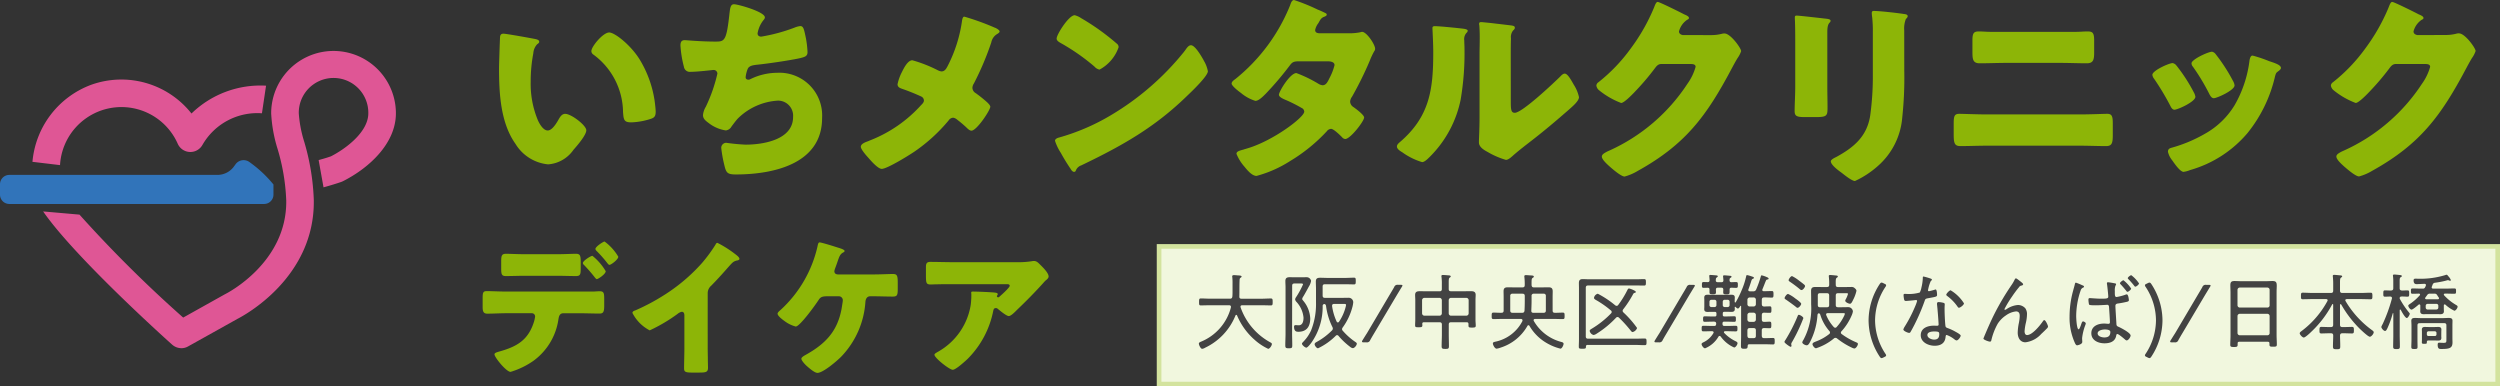 <svg xmlns="http://www.w3.org/2000/svg" width="271.043" height="41.887" viewBox="0 0 271.043 41.887">
  <rect x="0" y="0" width="271.043" height="41.887" fill="#333333" stroke="none"/>
  <g id="グループ_185" data-name="グループ 185" transform="translate(-72.716 -9875.74)">
    <path id="パス_1373" data-name="パス 1373" d="M3.542-14.608c-.242,0-.352.11-.374.352-.022.308-.11,2.97-.11,3.388,0,2.706.154,5.918,1.782,8.206A4.663,4.663,0,0,0,8.382-.44a3.666,3.666,0,0,0,2.75-1.584c.374-.418,1.386-1.584,1.386-2.112S10.89-5.918,10.23-5.918c-.33,0-.528.286-.682.55-.2.352-.7,1.254-1.21,1.254-.484,0-.88-.7-1.056-1.078A10.237,10.237,0,0,1,6.49-9.416a16.214,16.214,0,0,1,.286-3.08,1.555,1.555,0,0,1,.418-.968c.154-.11.22-.176.22-.264,0-.2-.242-.264-.462-.308C6.4-14.146,3.828-14.608,3.542-14.608Zm9.526,1.892a.454.454,0,0,0,.22.374A7.828,7.828,0,0,1,16.5-6.116c.066.836.088,1.122.9,1.122a7.6,7.6,0,0,0,2.09-.374c.44-.132.55-.33.55-.792,0-.264-.066-.792-.11-1.144a11.973,11.973,0,0,0-1.628-4.51C17.336-13.376,15.6-14.74,15-14.74,14.344-14.74,13.068-13.222,13.068-12.716ZM28.534-17.8c-.374,0-.418.4-.484.924-.33,3.058-.528,3.124-1.518,3.124-1.628,0-3.168-.154-3.344-.154-.374,0-.462.242-.462.572a11.765,11.765,0,0,0,.374,2.31.645.645,0,0,0,.726.55c.792,0,2.376-.2,2.486-.2a.4.4,0,0,1,.418.4,17.013,17.013,0,0,1-1.254,3.586,2.2,2.2,0,0,0-.308.9c0,.418.308.638.66.9a3.969,3.969,0,0,0,1.826.77.831.831,0,0,0,.616-.44c.2-.264.462-.616.682-.858a6.739,6.739,0,0,1,4.356-1.936,1.639,1.639,0,0,1,1.628,1.782c0,2.464-3.234,2.992-5.148,2.992a20.753,20.753,0,0,1-2.09-.2.545.545,0,0,0-.55.55,13.575,13.575,0,0,0,.33,1.848c.2.858.33,1.034,1.254,1.034,3.982,0,9.35-1.1,9.35-6.116a4.631,4.631,0,0,0-4.862-4.906,6.626,6.626,0,0,0-2.9.682.424.424,0,0,1-.22.066c-.176,0-.308-.088-.308-.264a3.322,3.322,0,0,1,.242-.946c.176-.308.55-.352.88-.4,1.276-.132,3.234-.418,4.466-.66.858-.176,1.122-.264,1.122-.726a10.392,10.392,0,0,0-.242-1.826c-.154-.7-.22-.99-.55-.99a2.306,2.306,0,0,0-.638.176,18.929,18.929,0,0,1-3.586.968c-.22,0-.4-.11-.4-.352a3.157,3.157,0,0,1,.616-1.408c.088-.11.176-.2.176-.33C31.878-16.984,28.952-17.8,28.534-17.8ZM53.5-16.456c-.2,0-.242.418-.264.572A15.359,15.359,0,0,1,51.7-11.11c-.154.286-.308.594-.682.594a1.187,1.187,0,0,1-.4-.132,14.8,14.8,0,0,0-2.75-1.078c-.506,0-.924.858-1.144,1.3a5.109,5.109,0,0,0-.462,1.3c0,.286.22.4.462.484a22.724,22.724,0,0,1,2.134.858.493.493,0,0,1,.264.418c0,.2-.154.352-.33.528a14.6,14.6,0,0,1-5.588,3.828,1.073,1.073,0,0,1-.154.066c-.308.11-.77.286-.77.594,0,.264.528.88.77,1.144.308.352,1.078,1.254,1.5,1.254.594,0,3.036-1.518,3.608-1.914A18.191,18.191,0,0,0,51.81-5.214a.627.627,0,0,1,.484-.286.9.9,0,0,1,.44.22,12.6,12.6,0,0,1,.99.836c.132.132.352.352.55.352.572,0,2.046-2.222,2.046-2.6,0-.11-.154-.308-.4-.528a14.344,14.344,0,0,0-1.188-.946.679.679,0,0,1-.352-.572.891.891,0,0,1,.154-.462,30.912,30.912,0,0,0,1.892-4.466,1.364,1.364,0,0,1,.594-.88c.11-.066.308-.176.308-.308,0-.11-.242-.308-.55-.418A27.337,27.337,0,0,0,53.5-16.456Zm11.968-.154c-.638,0-1.958,2.09-1.958,2.53,0,.22.22.352.4.462a22.658,22.658,0,0,1,3.7,2.574.959.959,0,0,0,.55.33,4.371,4.371,0,0,0,2.068-2.42.47.47,0,0,0-.2-.4A25.121,25.121,0,0,0,66.154-16.3,2.23,2.23,0,0,0,65.472-16.61Zm12.606,3.256c-.242,0-.418.242-.616.528-.044.066-.088.11-.132.176a29.462,29.462,0,0,1-7.942,6.886,23.166,23.166,0,0,1-5.632,2.42c-.176.044-.418.154-.418.352a5.564,5.564,0,0,0,.638,1.32A19.378,19.378,0,0,0,65.01.022c.088.154.22.352.4.352a.192.192,0,0,0,.176-.132.954.954,0,0,1,.594-.572c4.4-2.112,7.942-4.092,11.484-7.546.462-.44,2.244-2.134,2.244-2.662a3.5,3.5,0,0,0-.374-1.034c-.066-.088-.088-.176-.132-.242C79.2-12.166,78.518-13.354,78.078-13.354Zm13.882-1.3c-.22-.022-.418-.088-.418-.352a1.791,1.791,0,0,1,.352-.748c.22-.4.308-.572.66-.7.2-.088.242-.132.242-.242,0-.066-.066-.11-.154-.154-.132-.066-.44-.22-.836-.374a20.1,20.1,0,0,0-2.552-1.034c-.242,0-.352.352-.418.55A19.682,19.682,0,0,1,82.9-9.7c-.154.11-.418.286-.418.506,0,.176.462.616,1.012,1.012a4.507,4.507,0,0,0,1.562.858c.374,0,.858-.506,1.122-.77a34.065,34.065,0,0,0,2.6-3.058c.308-.418.484-.462,1.1-.462h2.992c.286,0,.77.044.77.418a6.214,6.214,0,0,1-.55,1.408c-.2.418-.374.77-.748.77a1.054,1.054,0,0,1-.44-.154,14.029,14.029,0,0,0-2.4-1.166c-.682,0-1.892,2-1.892,2.354,0,.242.462.44.66.528a15.329,15.329,0,0,1,1.8.9.456.456,0,0,1,.286.4c0,.616-3.41,3.19-6.226,4-.132.044-.242.066-.352.11-.506.132-.77.22-.77.462A4.757,4.757,0,0,0,83.864-.2c.286.352.814,1.012,1.32,1.012a12.914,12.914,0,0,0,3.63-1.606A18.2,18.2,0,0,0,92.8-4.026a.626.626,0,0,1,.462-.264c.286,0,.968.682,1.188.9a.485.485,0,0,0,.352.2c.55,0,2.046-1.936,2.046-2.332,0-.286-.9-.946-1.144-1.122a.735.735,0,0,1-.374-.594.978.978,0,0,1,.2-.528,37.2,37.2,0,0,0,1.914-3.872,8.087,8.087,0,0,1,.506-1.078.384.384,0,0,0,.088-.264c0-.462-.924-1.826-1.408-1.826a.642.642,0,0,0-.2.044,5.965,5.965,0,0,1-1.232.11Zm12.584-.77c-.176,0-.286.022-.286.22,0,.088.088,1.606.088,2.618,0,4-.374,6.952-3.608,9.724-.154.132-.33.286-.33.484,0,.286.374.506.594.638a7.144,7.144,0,0,0,2.134,1.056c.286,0,.66-.4.9-.638a12.155,12.155,0,0,0,3.278-6.116,30.074,30.074,0,0,0,.418-5.632c0-.264-.022-.528-.022-.792a1.008,1.008,0,0,1,.242-.836.374.374,0,0,0,.132-.22c0-.176-.352-.22-.77-.264C106.744-15.246,105.006-15.422,104.544-15.422Zm8.206,3.3c0-.66,0-1.32.022-1.98a1.128,1.128,0,0,1,.22-.836c.088-.088.2-.176.2-.308,0-.176-.132-.2-.308-.242-.308-.044-1.848-.22-2.2-.264-.176-.022-1.078-.11-1.122-.11-.132,0-.242.022-.242.176a.485.485,0,0,0,.022.176c.022.286.044.77.044,1.276,0,.682-.022,1.408-.022,1.848v6.908c0,1.232-.066,2.222-.066,2.662,0,.506.572.836.946,1.034a8.571,8.571,0,0,0,1.98.858c.264,0,.594-.308.814-.506.88-.77,1.826-1.452,2.728-2.178,1.078-.858,2.112-1.738,3.146-2.64.044-.044.132-.11.2-.176.4-.352,1.034-.9,1.034-1.3a4.1,4.1,0,0,0-.572-1.364c-.286-.506-.66-1.188-.968-1.188-.2,0-.352.176-.462.286-.7.7-4.158,3.96-4.95,3.96-.4,0-.44-.308-.44-1.21Zm18.656-2.332c-.22-.044-.418-.154-.418-.4a2.178,2.178,0,0,1,.88-1.254c.088-.044.2-.088.2-.2,0-.176-.264-.286-.528-.4-.374-.2-2.662-1.342-2.86-1.342-.176,0-.286.33-.4.616a20.687,20.687,0,0,1-2.53,4.444,18.331,18.331,0,0,1-3.5,3.652.472.472,0,0,0-.22.352.792.792,0,0,0,.286.506,8.583,8.583,0,0,0,2.4,1.386c.352,0,1.386-1.1,1.672-1.408a26.66,26.66,0,0,0,1.936-2.288c.2-.264.374-.528.748-.528h3.146c.264,0,.572.022.572.308a5.817,5.817,0,0,1-.88,1.826,19.883,19.883,0,0,1-8.492,7.26c-.066.022-.132.066-.2.088-.286.154-.594.308-.594.55,0,.308.506.77.77,1.012C123.75.044,124.7.88,125.092.88a5.614,5.614,0,0,0,1.43-.616c5.192-2.882,7.458-5.962,10.186-11.11.2-.374.4-.748.616-1.1a2.854,2.854,0,0,0,.4-.77c0-.308-1.144-1.914-1.8-1.914a.9.9,0,0,0-.242.022,4.666,4.666,0,0,1-1.232.154Zm15.664-.33c0-1.144.352-.924.352-1.232,0-.154-.264-.2-.748-.242-.11-.022-.22-.022-.352-.044-.44-.044-2.288-.264-2.574-.264-.154,0-.2.044-.2.22s.022.44.022.638c.022.726.022,1.474.022,2.2v4.642c0,.946-.066,1.914-.066,2.64,0,.506.176.66,1.012.66H145.9c1.144,0,1.188-.176,1.188-1.034,0-.77-.022-1.54-.022-2.332Zm8.338-.176a2.808,2.808,0,0,1,.176-1.232c.11-.11.2-.2.2-.308,0-.2-.264-.22-.418-.242-.682-.11-2.64-.33-3.256-.33-.154,0-.22.066-.22.22a3.282,3.282,0,0,0,.044.462A13.8,13.8,0,0,1,152-14.74v4.51a31.045,31.045,0,0,1-.286,4.51c-.352,2.244-1.76,3.432-3.652,4.466-.176.088-.616.286-.616.484,0,.4.88,1.034,1.188,1.254.308.242,1.1.88,1.43.88a10.061,10.061,0,0,0,2.508-1.65A7.82,7.82,0,0,0,155.188-5.5a40.305,40.305,0,0,0,.22-5.148Zm9.328.154c-.418,0-.814-.044-1.232-.044-.55,0-.7.176-.7.946v1.276c0,.792.044,1.232.792,1.232.968,0,1.936-.044,2.882-.044h5.83c.968,0,1.936.044,2.9.044.7,0,.792-.4.792-1.144v-1.32c0-.792-.132-.99-.7-.99-.418,0-.836.044-1.254.044Zm-.4,8.954c-.9,0-2.618-.066-2.948-.066-.528,0-.616.242-.616,1.034v1.21c0,.924.088,1.254.726,1.254.946,0,1.892-.044,2.838-.044h10.12c.946,0,1.892.044,2.838.044.616,0,.726-.308.726-1.166v-1.32c0-.77-.11-1.012-.616-1.012-.352,0-1.87.066-2.948.066Zm20.614-5.258a.7.7,0,0,0-.44-.308c-.4,0-2.2.814-2.2,1.276a.885.885,0,0,0,.2.44,27.379,27.379,0,0,1,1.738,2.9c.088.176.22.44.462.44.33,0,2.266-.858,2.266-1.408a1.445,1.445,0,0,0-.176-.484A18.19,18.19,0,0,0,184.954-11.11Zm3.828-1.54c-.418,0-2.222.836-2.222,1.254a.574.574,0,0,0,.154.374,22.583,22.583,0,0,1,1.782,2.97c.11.2.242.44.484.44.33,0,2.244-.858,2.244-1.386a1.087,1.087,0,0,0-.132-.418,19,19,0,0,0-1.914-2.97A.657.657,0,0,0,188.782-12.65Zm4.4.418c-.22,0-.286.286-.33.484a12.807,12.807,0,0,1-1.628,4.906,8.753,8.753,0,0,1-3.234,3.1,15.469,15.469,0,0,1-3.586,1.5c-.242.066-.4.154-.4.44a2.277,2.277,0,0,0,.44.9c.044.066.088.11.11.154.22.308.792,1.122,1.144,1.122a2.975,2.975,0,0,0,.726-.2,12.683,12.683,0,0,0,6.2-4,15.181,15.181,0,0,0,2.992-6.16c.11-.4.154-.4.352-.55.176-.132.286-.242.286-.352,0-.33-.638-.528-1.3-.748A14.082,14.082,0,0,0,193.182-12.232Zm17.864-2.222c-.22-.044-.418-.154-.418-.4a2.178,2.178,0,0,1,.88-1.254c.088-.044.2-.088.2-.2,0-.176-.264-.286-.528-.4-.374-.2-2.662-1.342-2.86-1.342-.176,0-.286.33-.4.616a20.687,20.687,0,0,1-2.53,4.444,18.331,18.331,0,0,1-3.5,3.652.472.472,0,0,0-.22.352.792.792,0,0,0,.286.506,8.583,8.583,0,0,0,2.4,1.386c.352,0,1.386-1.1,1.672-1.408a26.66,26.66,0,0,0,1.936-2.288c.2-.264.374-.528.748-.528h3.146c.264,0,.572.022.572.308a5.817,5.817,0,0,1-.88,1.826,19.883,19.883,0,0,1-8.492,7.26c-.066.022-.132.066-.2.088-.286.154-.594.308-.594.55,0,.308.506.77.77,1.012.352.308,1.3,1.144,1.694,1.144a5.614,5.614,0,0,0,1.43-.616c5.192-2.882,7.458-5.962,10.186-11.11.2-.374.4-.748.616-1.1a2.854,2.854,0,0,0,.4-.77c0-.308-1.144-1.914-1.8-1.914a.9.9,0,0,0-.242.022,4.666,4.666,0,0,1-1.232.154Z" transform="translate(123.763 9894)" fill="#8db507"/>
    <path id="パス_1374" data-name="パス 1374" d="M5.92-12c-.816,0-1.7-.048-2.1-.048-.48,0-.528.224-.528.816v.8c0,.592.048.8.5.8.7,0,1.408-.032,2.128-.032H9.3c.7,0,1.408.032,2.112.032.48,0,.5-.24.5-.832v-.672c0-.7-.048-.912-.528-.912-.4,0-1.28.048-2.08.048ZM3.872-7.952C3.168-7.952,2.224-8,1.76-8c-.368,0-.48.08-.48.672v1.072c0,.48.112.7.5.7.656,0,1.424-.048,2.1-.048h2.72a.353.353,0,0,1,.368.368,3.931,3.931,0,0,1-.112.528c-.624,2.016-1.84,2.72-3.792,3.264-.272.08-.5.144-.5.3,0,.32,1.28,1.9,1.744,1.9a8.64,8.64,0,0,0,2.48-1.2A6.748,6.748,0,0,0,9.5-4.976c.048-.256.112-.624.528-.624h1.712c.736,0,1.472.032,2.208.032.4,0,.512-.16.512-.848v-.736c0-.64-.048-.832-.48-.832-.224,0-.432.016-.656.032Zm9.312-3.872c-.192,0-1.04.544-1.04.784a.327.327,0,0,0,.128.208A17.2,17.2,0,0,1,13.44-9.488c.1.128.176.192.208.192.144,0,.976-.544.976-.864A6.148,6.148,0,0,0,13.184-11.824ZM14.5-13.376c-.144,0-.992.56-.992.8a.335.335,0,0,0,.112.208,13.765,13.765,0,0,1,1.2,1.36c.048.064.128.16.208.16.192,0,.96-.592.96-.88A5.492,5.492,0,0,0,14.5-13.376ZM25.68-7.76a1.052,1.052,0,0,1,.368-.816c1.2-1.216,1.9-2.1,2.288-2.48a1.018,1.018,0,0,1,.576-.272c.1-.032.208-.064.208-.176,0-.1-.128-.256-.32-.4a11.943,11.943,0,0,0-2.064-1.328c-.112,0-.176.112-.208.192a16.5,16.5,0,0,1-1.472,2,19.16,19.16,0,0,1-4.08,3.456,22.512,22.512,0,0,1-3.12,1.664c-.144.048-.336.112-.336.288a4.355,4.355,0,0,0,1.872,1.888A17.75,17.75,0,0,0,22.4-5.52a1.077,1.077,0,0,1,.464-.24c.208,0,.288.16.288.4v3.568c0,.72-.032,1.44-.032,2.16,0,.368.112.464.864.464h.656c.8,0,1.072-.016,1.072-.512,0-.3-.016-.608-.016-.9,0-.432-.016-.864-.016-1.3Zm14.1-2.048c-.208-.016-.368-.112-.368-.352a1.665,1.665,0,0,1,.1-.352q.144-.384.24-.672c.176-.512.272-.816.592-.992.1-.048.176-.1.176-.176,0-.16-.512-.3-.784-.384-.3-.1-1.712-.544-1.92-.544-.144,0-.176.176-.224.4a13.323,13.323,0,0,1-4,6.912c-.112.1-.336.272-.336.416,0,.192.336.5.736.784a3.509,3.509,0,0,0,1.232.608c.448,0,2.176-2.4,2.48-2.88.224-.352.448-.4.944-.4h1.232a.428.428,0,0,1,.448.448c0,.128-.1.688-.128.88-.448,2.464-1.744,3.824-3.9,5.024-.144.08-.464.256-.464.416,0,.208.416.64.576.784.256.224.848.752,1.168.752.608,0,2.128-1.3,2.576-1.76a9.451,9.451,0,0,0,2.624-5.968c.032-.3.176-.576.512-.576h.368c.688,0,1.392.032,2.08.032.528,0,.544-.192.544-.96v-.48c0-.816-.048-1.008-.528-1.008s-1.328.048-2.1.048ZM56.64-5.872c.048-.192.1-.288.288-.288a.27.27,0,0,1,.16.048c.272.224.976.816,1.232.816.192,0,.5-.272.784-.56L59.248-6c.976-.928,1.92-1.888,2.832-2.9a3.07,3.07,0,0,1,.224-.24c.16-.128.336-.272.336-.448,0-.384-.624-.992-.9-1.264-.208-.208-.4-.416-.688-.416a1.576,1.576,0,0,0-.272.032,8.869,8.869,0,0,1-1.472.1h-7.04c-.832,0-1.648-.032-2.464-.032-.4,0-.464.208-.464.56v.816c0,.9.016,1.072.512,1.072.224,0,.448-.016.672-.016.576-.016,1.152-.016,1.744-.016h5.9c.176,0,.256.08.256.176,0,.208-1.008,1.088-1.136,1.2a.145.145,0,0,1-.112.048.131.131,0,0,1-.144-.128.121.121,0,0,1,.032-.064c.016-.048.064-.1.064-.144,0-.08-.048-.144-.32-.176-.368-.048-1.936-.112-2.4-.112-.144,0-.16.048-.16.176,0,.032.016.048.016.08a9.024,9.024,0,0,1-.064,1.168,7.11,7.11,0,0,1-3.472,5.056c-.336.192-.464.272-.464.368,0,.352,1.632,1.632,1.984,1.632.336,0,1.344-.928,1.616-1.184A10.123,10.123,0,0,0,56.64-5.872Z" transform="translate(123.763 9915.302)" fill="#8db507"/>
    <g id="グループ_184" data-name="グループ 184" transform="translate(72.716 9881.261)">
      <g id="グループ_15" data-name="グループ 15" transform="translate(3.519)">
        <g id="グループ_14" data-name="グループ 14">
          <g id="グループ_13" data-name="グループ 13">
            <path id="パス_78" data-name="パス 78" d="M609.555,464.774a1.529,1.529,0,0,1-.98-.366c-.4-.352-10.526-9.427-14.01-14.461l3.942.346a138.04,138.04,0,0,0,11.243,11.162l4.457-2.491c.021-.014.042-.02.065-.035.273-.135,6.735-3.445,6.651-10.155a22.153,22.153,0,0,0-.942-5.612,15.526,15.526,0,0,1-.692-3.853,6.761,6.761,0,1,1,13.522,0c0,3.311-2.978,5.979-5.766,7.373-.044.02-.093.041-.14.06s-.865.3-1.941.593l-.529-2.957c.74-.2,1.188-.351,1.346-.411,1.537-.786,4.04-2.607,4.04-4.659a3.77,3.77,0,1,0-7.539,0,13.315,13.315,0,0,0,.592,3.089,25.144,25.144,0,0,1,1.037,6.34c.107,8.41-7.579,12.5-8.271,12.855l-5.358,2.989a1.459,1.459,0,0,1-.726.194Z" transform="translate(-593.408 -432.545)" fill="#df5695"/>
            <path id="パス_79" data-name="パス 79" d="M596.536,444.552l-2.989-.356a9.815,9.815,0,0,1,6.367-8.352,9.69,9.69,0,0,1,10.874,3.114,10.733,10.733,0,0,1,8.084-3.018l-.445,2.993a6.861,6.861,0,0,0-6.451,3.431,1.5,1.5,0,0,1-2.677-.124,6.67,6.67,0,0,0-12.763,2.311Z" transform="translate(-593.547 -432.172)" fill="#df5695"/>
          </g>
        </g>
      </g>
      <g id="グループ_17" data-name="グループ 17" transform="translate(0 11.842)">
        <g id="グループ_16" data-name="グループ 16">
          <path id="パス_80" data-name="パス 80" d="M614.144,444.556a2.219,2.219,0,0,0,1.605-.821l.25-.34a1.075,1.075,0,0,1,1.439-.268A13.117,13.117,0,0,1,620.1,445.6v1.1a1.014,1.014,0,0,1-1.011,1.011H591.462a1.013,1.013,0,0,1-1.01-1.011v-1.128a1.015,1.015,0,0,1,1.01-1.013Z" transform="translate(-590.452 -442.96)" fill="#3174ba"/>
        </g>
      </g>
    </g>
    <g id="長方形_212" data-name="長方形 212" transform="translate(198.134 9902.209)" fill="#f1f7de" stroke="rgba(141,181,7,0.3)" stroke-width="0.5">
      <rect width="145.625" height="15.418" stroke="none"/>
      <rect x="0.25" y="0.25" width="145.125" height="14.918" fill="none"/>
    </g>
    <path id="パス_1375" data-name="パス 1375" d="M3.951-3.924A5.49,5.49,0,0,1,.684-.207c-.081.036-.207.09-.207.2,0,.144.189.567.36.567A.881.881,0,0,0,1.17.432,6.587,6.587,0,0,0,4.446-3.051a.107.107,0,0,1,.09-.072.1.1,0,0,1,.081.063A7.225,7.225,0,0,0,6.507-.432a5.934,5.934,0,0,0,1.485.99c.171,0,.4-.36.4-.513,0-.1-.072-.135-.153-.18A6.916,6.916,0,0,1,5-3.942a.175.175,0,0,1-.009-.072c0-.117.09-.144.189-.153H7.227c.351,0,.7.018,1.053.018.189,0,.2-.081.2-.369S8.469-4.9,8.28-4.9c-.351,0-.7.027-1.053.027H5.1c-.162,0-.243-.072-.234-.243.018-.594,0-1.188.027-1.782.009-.144.018-.189.135-.27.036-.027.081-.054.081-.1,0-.108-.153-.117-.369-.135a.728.728,0,0,1-.135-.009c-.108-.009-.216-.018-.324-.018-.09,0-.189.018-.189.135a.224.224,0,0,0,.009.072,6.269,6.269,0,0,1,.027.747v.756c0,.207,0,.405-.018.6-.018.18-.1.243-.27.243h-2.1c-.351,0-.7-.027-1.053-.027C.513-4.9.5-4.815.5-4.518s.009.369.189.369c.351,0,.7-.018,1.053-.018h2c.117,0,.216.045.216.171C3.96-3.969,3.951-3.951,3.951-3.924Zm6.642-2.349c0-.18.072-.252.243-.252h.7c.072,0,.234-.009.234.1a9.123,9.123,0,0,1-.765,1.4.5.5,0,0,0-.09.216.475.475,0,0,0,.126.261,2.886,2.886,0,0,1,.783,1.728c0,.351-.081.828-.522.828-.108,0-.225-.018-.324-.018-.117,0-.18.045-.18.162,0,.513.243.558.468.558.918,0,1.287-.594,1.287-1.449a3.206,3.206,0,0,0-.747-1.9c-.045-.054-.126-.144-.126-.207a.591.591,0,0,1,.108-.252c.144-.216.612-1.089.621-1.107a1.581,1.581,0,0,0,.234-.6.487.487,0,0,0-.5-.4c-.18,0-.351.009-.531.009h-.657c-.207,0-.423-.009-.63-.009-.306,0-.468.09-.468.414,0,.225.018.45.018.666v5.031c0,.423-.027.846-.027,1.269,0,.288.072.324.378.324.324,0,.378-.036.378-.324,0-.423-.018-.846-.018-1.269Zm4.824,3.879a5.984,5.984,0,0,1-.495-1.674v-.054c0-.135.1-.189.225-.189h1c.207,0,.288.009.288.117a1.261,1.261,0,0,1-.054.252,5.032,5.032,0,0,1-.711,1.566.144.144,0,0,1-.126.072A.135.135,0,0,1,15.417-2.394Zm.846-4.05c.36,0,.738.018,1.035.018.18,0,.189-.09.189-.36s0-.369-.189-.369c-.315,0-.684.027-1.035.027H14.5c-.288,0-.567-.018-.855-.018-.315,0-.486.063-.486.414,0,.27.018.54.018.8v1.467a7.716,7.716,0,0,1-.531,3.024,4.286,4.286,0,0,1-.882,1.269c-.036.045-.108.108-.108.171,0,.162.351.432.468.432.144,0,.477-.432.567-.558A6.759,6.759,0,0,0,13.9-4.077a.2.2,0,0,1,.18-.225c.126.027.171.1.189.234a7.228,7.228,0,0,0,.684,2.259A.318.318,0,0,1,15-1.638a.273.273,0,0,1-.09.2A7.12,7.12,0,0,1,13.3-.216c-.108.063-.27.135-.27.279S13.239.5,13.4.5A6.9,6.9,0,0,0,15.309-.846a.216.216,0,0,1,.153-.081.228.228,0,0,1,.162.09A7.766,7.766,0,0,0,16.875.342a.583.583,0,0,0,.288.144C17.352.486,17.6.18,17.6,0c0-.081-.063-.117-.117-.162a7.045,7.045,0,0,1-1.4-1.233A.277.277,0,0,1,16-1.575a.347.347,0,0,1,.072-.18,6.668,6.668,0,0,0,1.062-2.259,3,3,0,0,0,.081-.468.491.491,0,0,0-.5-.495c-.234,0-.459.009-.684.009H14.148c-.18,0-.252-.072-.252-.252v-.972c0-.18.072-.252.252-.252Zm2.376,6.3a.368.368,0,0,0,.414-.243c.144-.261.3-.522.45-.774L22-5.364c.162-.261.315-.522.477-.783a.382.382,0,0,0,.072-.162c0-.054-.063-.072-.2-.072h-.279a.368.368,0,0,0-.414.243c-.144.252-.288.5-.45.765L18.711-1.152c-.162.252-.324.513-.486.774a.352.352,0,0,0-.063.153c0,.063.063.081.2.081ZM26.82-3.285a.258.258,0,0,1-.252.252H24.93a.258.258,0,0,1-.252-.252V-4.716a.258.258,0,0,1,.252-.252h1.638a.258.258,0,0,1,.252.252Zm2.907,0a.258.258,0,0,1-.252.252H27.819a.252.252,0,0,1-.252-.252V-4.716a.252.252,0,0,1,.252-.252h1.656a.258.258,0,0,1,.252.252Zm-.225.963c.144,0,.207.054.207.2v.153c0,.207.072.225.387.225.3,0,.4-.018.4-.207,0-.207-.027-.414-.027-.621V-4.743c0-.189.018-.369.018-.549,0-.351-.243-.4-.531-.4-.27,0-.531.009-.792.009H27.819c-.18,0-.252-.072-.252-.243V-6.66c0-.288.009-.441.108-.5.063-.045.108-.072.108-.126,0-.1-.117-.108-.189-.117-.153-.009-.531-.045-.666-.045-.081,0-.153.018-.153.126a.306.306,0,0,0,.009.09,5.77,5.77,0,0,1,.036.81v.5c0,.171-.081.243-.252.243H25.254c-.27,0-.531-.009-.8-.009-.3,0-.531.045-.531.405,0,.18.018.36.018.54V-2.6c0,.207-.018.4-.018.612s.1.207.387.207.4-.009.4-.207c0-.054-.009-.108-.009-.162,0-.126.054-.171.18-.171h1.692c.171,0,.252.072.252.252v1.008c0,.45-.027.9-.027,1.35,0,.261.117.279.405.279.315,0,.387-.027.387-.306,0-.441-.018-.882-.018-1.323V-2.07c0-.18.072-.252.252-.252Zm7.02-1.26c.009-.351.027-.693.027-1.044v-.54a.22.22,0,0,1,.252-.252h1.044a.22.22,0,0,1,.252.252v1.575c0,.171-.081.243-.252.243h-1.1C36.585-3.348,36.513-3.42,36.522-3.582Zm-.963-1.836c.18,0,.252.081.252.252v.54c0,.351-.009.7-.027,1.044-.027.18-.1.234-.27.234H34.488c-.171,0-.252-.072-.252-.243V-5.166a.22.22,0,0,1,.252-.252Zm0,2.961A4.261,4.261,0,0,1,32.625-.216c-.144.036-.27.054-.27.2s.2.558.405.558a1.878,1.878,0,0,0,.414-.108A5.116,5.116,0,0,0,36.1-1.926.122.122,0,0,1,36.207-2a.125.125,0,0,1,.108.063A5.145,5.145,0,0,0,38.277-.018a5.649,5.649,0,0,0,1.4.558c.171,0,.342-.387.342-.522s-.126-.171-.225-.2a4.857,4.857,0,0,1-3.006-2.286.134.134,0,0,1-.018-.081c0-.1.081-.126.162-.135h1.917c.36,0,.72.018,1.08.018.189,0,.2-.081.2-.351s-.009-.351-.2-.351c-.288,0-.576.027-.864.018-.171,0-.234-.081-.234-.243V-5.076c0-.2.009-.4.009-.585,0-.351-.135-.45-.468-.45-.243,0-.477.009-.72.009H36.8c-.171,0-.234-.072-.252-.252,0-.558-.009-.693.126-.783.072-.045.117-.063.117-.135,0-.108-.135-.117-.3-.126-.189-.009-.477-.036-.558-.036-.1,0-.171.027-.171.144,0,.027.009.063.009.09a6.652,6.652,0,0,1,.036.846c0,.18-.072.252-.252.252H34.7c-.243,0-.486-.009-.72-.009-.324,0-.468.09-.468.432,0,.2.009.4.009.6v1.485c0,.162-.063.243-.234.243-.288.009-.576-.018-.864-.018-.189,0-.2.09-.2.351s.009.351.2.351c.36,0,.72-.018,1.08-.018h1.872c.1.009.189.036.189.153A.2.2,0,0,1,35.559-2.457ZM46.485-3.726a11.264,11.264,0,0,0,1-1.512c.072-.126.108-.234.207-.261.054-.018.162-.036.162-.108,0-.144-.666-.378-.747-.378s-.144.108-.18.189A10.381,10.381,0,0,1,45.945-4.2a.213.213,0,0,1-.171.1.28.28,0,0,1-.162-.063,10.486,10.486,0,0,0-1.881-1.251.549.549,0,0,0-.414.45c0,.1.117.171.189.216a10.451,10.451,0,0,1,1.638,1.143.2.2,0,0,1,.09.162.211.211,0,0,1-.072.162,10.162,10.162,0,0,1-2.07,1.647c-.108.063-.243.135-.243.252a.573.573,0,0,0,.423.441.835.835,0,0,0,.333-.144A10.577,10.577,0,0,0,45.693-2.8a.235.235,0,0,1,.18-.09.244.244,0,0,1,.153.072A13.925,13.925,0,0,1,47.277-1.44c.063.072.126.18.234.18a.692.692,0,0,0,.477-.441,11.1,11.1,0,0,0-1.476-1.683.235.235,0,0,1-.09-.18A.28.28,0,0,1,46.485-3.726ZM47.763.135c.351,0,.693.027,1.044.027.2,0,.207-.09.207-.36s-.009-.36-.207-.36c-.351,0-.693.018-1.044.018H42.678c-.171,0-.252-.072-.252-.252V-6.057c0-.18.081-.252.252-.252H48c.243,0,.486.009.738.009.189,0,.207-.063.207-.351S48.924-7,48.735-7c-.252,0-.495.018-.738.018H42.741c-.207,0-.414-.018-.63-.018-.306,0-.432.108-.432.432,0,.2.009.405.009.6V-.486c0,.279-.018.549-.018.819,0,.2.072.216.387.216.351,0,.387-.027.387-.234a.158.158,0,0,1,.18-.18Zm2.583-.279a.368.368,0,0,0,.414-.243c.144-.261.3-.522.45-.774l2.493-4.2c.162-.261.315-.522.477-.783a.382.382,0,0,0,.072-.162c0-.054-.063-.072-.2-.072h-.279a.368.368,0,0,0-.414.243c-.144.252-.288.5-.45.765L50.418-1.152c-.162.252-.324.513-.486.774a.352.352,0,0,0-.063.153c0,.063.063.081.2.081Zm6.93-4.4a.208.208,0,0,1,.216-.216h.3a.21.21,0,0,1,.225.216v.351a.213.213,0,0,1-.225.225h-.3a.21.21,0,0,1-.216-.225Zm-.9-.216a.208.208,0,0,1,.216.216v.351a.21.21,0,0,1-.216.225h-.324a.21.21,0,0,1-.216-.225v-.351a.208.208,0,0,1,.216-.216Zm3.825.729a.246.246,0,0,1-.252-.252V-4.77a.256.256,0,0,1,.252-.243h.414a.244.244,0,0,1,.252.243v.486a.246.246,0,0,1-.252.252Zm0,1.665a.244.244,0,0,1-.252-.243v-.5a.257.257,0,0,1,.252-.252h.414a.246.246,0,0,1,.252.252v.5a.244.244,0,0,1-.252.243ZM60.2-.6c-.171,0-.234-.072-.252-.252v-.594c.018-.171.072-.243.252-.243h.414c.18,0,.252.072.252.243v.594c0,.18-.072.252-.252.252Zm1.2-6.678a11.181,11.181,0,0,1-.5,1.4.31.31,0,0,1-.342.2h-.342c-.027,0-.171,0-.171-.144a.212.212,0,0,1,.018-.072c.144-.378.216-.621.27-.783.081-.27.108-.315.216-.36.045-.018.108-.045.108-.1,0-.09-.153-.126-.288-.171a3.09,3.09,0,0,0-.45-.126c-.072,0-.081.045-.1.108a8.136,8.136,0,0,1-.522,1.6A10.473,10.473,0,0,1,58.689-4.5a.061.061,0,0,1-.054.036c-.045,0-.063-.036-.063-.081V-4.7c0-.1.009-.2.009-.306,0-.252-.162-.3-.378-.3-.144,0-.279.009-.414.009H56.061c-.144,0-.288-.009-.423-.009-.225,0-.369.063-.369.315,0,.09.009.189.009.288v.666c0,.1-.009.189-.009.288,0,.243.135.306.36.306.144,0,.288-.009.432-.009h.351c.126,0,.18.054.18.189v.135c0,.126-.054.18-.18.18h-.234c-.288,0-.576-.018-.864-.018-.162,0-.171.1-.171.288,0,.216.009.306.171.306.288,0,.576-.018.864-.018h.153c.153,0,.234.063.234.234a.175.175,0,0,0-.009.072c-.018.126-.09.162-.207.162h-.234c-.315,0-.63-.018-.936-.018-.189,0-.189.1-.189.306,0,.189,0,.3.18.3.315,0,.63-.018.945-.018.081.009.171.027.171.135a.126.126,0,0,1-.027.081,2.482,2.482,0,0,1-1.107,1c-.072.036-.171.09-.171.18,0,.153.216.459.378.459a2.986,2.986,0,0,0,1.449-1.26.141.141,0,0,1,.126-.081.182.182,0,0,1,.126.072A3.566,3.566,0,0,0,58.509.414c.162,0,.369-.315.369-.468,0-.117-.153-.189-.234-.225a4.168,4.168,0,0,1-1.206-.882.114.114,0,0,1-.036-.081c0-.081.063-.1.135-.108h.207c.315,0,.63.018.945.018.18,0,.18-.1.18-.306s0-.3-.18-.3c-.315,0-.63.018-.945.018h-.27c-.171,0-.225-.072-.225-.243v-.054a.169.169,0,0,1,.2-.171h.216c.288,0,.576.018.864.018.171,0,.171-.09.171-.3s0-.3-.171-.3c-.288,0-.576.018-.864.018h-.207c-.126,0-.18-.054-.18-.18v-.135c0-.135.054-.189.18-.189h.333c.144,0,.288.009.432.009.207,0,.36-.063.36-.3,0-.063-.009-.135-.009-.2a.052.052,0,0,1,.054-.054.049.049,0,0,1,.045.027c.054.054.162.162.243.162.117,0,.207-.18.261-.27.018-.009.027-.027.045-.027.036,0,.045.036.045.063V-.864c0,.369-.018.729-.018,1.1,0,.279.072.315.36.315.315,0,.36-.045.369-.306.009-.126.054-.18.18-.18H61.92c.288,0,.6.018.8.018.171,0,.189-.072.189-.351s-.018-.351-.189-.351c-.2,0-.522.018-.8.018h-.162c-.171,0-.234-.072-.252-.252V-1.44c0-.171.072-.243.243-.252.126,0,.531.018.612.018.171,0,.18-.1.18-.351,0-.279-.009-.36-.189-.36-.2,0-.4.027-.6.018-.171,0-.225-.072-.243-.243v-.5c.018-.171.063-.234.234-.252.117.009.594.018.63.018.171,0,.18-.081.18-.351s-.009-.351-.18-.351-.414.009-.612.018c-.18-.018-.234-.072-.252-.252V-4.77c.018-.171.072-.243.252-.243.279-.009.558.018.837.018.171,0,.18-.09.18-.351s-.009-.36-.18-.36c-.261,0-.567.018-.873.018-.027,0-.162,0-.162-.135a.215.215,0,0,1,.018-.081c.135-.315.252-.639.387-.954a.183.183,0,0,1,.153-.1c.054-.009.126-.018.126-.09,0-.09-.135-.144-.2-.171a2.851,2.851,0,0,0-.549-.189C61.434-7.407,61.416-7.335,61.4-7.281Zm-4.662.612c-.135,0-.225-.054-.216-.207s0-.234.108-.306c.054-.045.108-.063.108-.126,0-.081-.108-.09-.171-.1-.126-.009-.5-.045-.621-.045-.072,0-.135.018-.135.108,0,.027.009.054.009.081.009.117.027.27.027.387-.009.144-.063.2-.207.2s-.279-.009-.423-.009c-.189,0-.2.081-.2.315s0,.315.2.315c.144,0,.279-.009.423-.009s.2.054.2.2v.279c0,.216.081.225.36.225.261,0,.342-.009.342-.252,0-.081-.009-.171-.009-.252.009-.153.063-.207.207-.207h.387c.135,0,.207.054.207.207,0,.09-.009.189-.009.279,0,.216.09.234.351.234.279,0,.342-.027.342-.261v-.243c0-.153.054-.207.2-.216.162.009.333.018.495.018.2,0,.2-.09.2-.315s0-.315-.2-.315c-.162,0-.324.009-.495.018-.144-.009-.2-.063-.207-.207,0-.117,0-.207.108-.27.054-.036.108-.063.108-.117,0-.072-.072-.09-.126-.1-.117-.009-.549-.054-.657-.054-.072,0-.135.018-.135.108,0,.027.009.054.009.081.009.1.027.261.027.36,0,.144-.081.2-.216.2Zm9.279,3.906c0-.153-.378-.369-.486-.369-.09,0-.108.072-.153.18A17.507,17.507,0,0,1,64.071-.4a.652.652,0,0,0-.108.207c0,.126.594.531.666.531a.1.1,0,0,0,.1-.108C64.728.171,64.7.1,64.7.045a.5.5,0,0,1,.09-.225A17.869,17.869,0,0,0,66.015-2.763ZM66.2-6.246a.228.228,0,0,0-.09-.153c-.144-.126-.423-.333-.612-.477a4.012,4.012,0,0,0-.711-.45c-.135,0-.369.315-.369.45,0,.072.081.126.153.171.342.234.684.486,1,.747.072.063.153.144.243.144C65.988-5.814,66.2-6.138,66.2-6.246ZM65.781-4.32c0-.135-.5-.486-.63-.576a3.819,3.819,0,0,0-.792-.495c-.144,0-.378.324-.378.459,0,.072.09.117.171.171.333.234.666.468.99.72.1.081.162.153.243.153C65.547-3.888,65.781-4.2,65.781-4.32Zm3.528,2.511a4.335,4.335,0,0,1-.81-1.278.263.263,0,0,1-.018-.081c0-.108.09-.144.18-.144h1.62c.153,0,.234.009.234.072a.888.888,0,0,1-.09.243,4.753,4.753,0,0,1-.792,1.179.2.2,0,0,1-.162.09A.219.219,0,0,1,69.309-1.809Zm-.747-3.663c.18,0,.252.072.252.252V-4.2c0,.18-.072.252-.252.252h-.738c-.171,0-.243-.072-.243-.252V-5.22c0-.18.072-.252.243-.252Zm-.387-.666c-.279,0-.549-.009-.828-.009-.333,0-.495.072-.495.432,0,.27.009.54.009.81v.657A7.146,7.146,0,0,1,66.015-.4a.713.713,0,0,0-.117.252c0,.162.324.324.477.324.18,0,.3-.2.513-.666a7.387,7.387,0,0,0,.657-2.6c.009-.081.036-.2.144-.2s.144.108.171.18a4.8,4.8,0,0,0,.972,1.737.247.247,0,0,1,.072.162.2.2,0,0,1-.09.171,5.25,5.25,0,0,1-1.386.783c-.171.072-.423.144-.423.315,0,.126.207.441.387.441A5.826,5.826,0,0,0,69.318-.558a.246.246,0,0,1,.171-.072.273.273,0,0,1,.189.072,8.091,8.091,0,0,0,1.62,1,.858.858,0,0,0,.243.081c.18,0,.387-.342.387-.495,0-.09-.081-.135-.153-.162a7.717,7.717,0,0,1-1.593-.9.2.2,0,0,1-.1-.162.206.206,0,0,1,.072-.153,6.114,6.114,0,0,0,1.089-1.692,1.7,1.7,0,0,0,.144-.459.508.508,0,0,0-.5-.459c-.243,0-.486.009-.72.009h-.387c-.18,0-.252-.072-.252-.252V-5.22c0-.18.072-.252.252-.252h.873c.135,0,.2.009.2.081a2.7,2.7,0,0,1-.234.567.394.394,0,0,0-.063.171c0,.162.378.324.513.324s.216-.162.351-.441a3.948,3.948,0,0,0,.351-.954c0-.126-.108-.225-.2-.306a.49.49,0,0,0-.378-.117c-.225,0-.45.009-.675.009h-.738c-.18,0-.252-.072-.252-.252-.009-.522-.009-.666.108-.756.072-.054.117-.072.117-.135,0-.108-.171-.108-.279-.117-.162-.018-.4-.045-.549-.045-.09,0-.153.018-.153.117,0,.027.009.063.009.09.018.2.036.405.036.6v.243c0,.18-.072.252-.252.252ZM74.808,1.44c.126-.054.18-.1.18-.171a.367.367,0,0,0-.081-.18,6.646,6.646,0,0,1-1.116-3.618,6.623,6.623,0,0,1,1.116-3.618.367.367,0,0,0,.081-.18c0-.072-.054-.117-.18-.171l-.126-.063a.511.511,0,0,0-.189-.063c-.072,0-.126.054-.207.171a7.224,7.224,0,0,0-1.2,3.924,7.224,7.224,0,0,0,1.2,3.924c.081.117.135.171.207.171a.511.511,0,0,0,.189-.063ZM80.2-1.323c.522,0,.549.081.549.306,0,.378-.171.576-.558.576-.27,0-.729-.171-.729-.5C79.461-1.278,79.947-1.323,80.2-1.323Zm.486-3.186c-.108,0-.18.045-.18.162v.108c.045.3.171,1.908.171,2.169,0,.108-.081.126-.171.126-.108,0-.225-.009-.333-.009-.657,0-1.431.243-1.431,1.035,0,.774.837,1.143,1.512,1.143.639,0,1.116-.27,1.179-.945.009-.081.018-.225.117-.225a2.948,2.948,0,0,1,.846.477.453.453,0,0,0,.225.117c.189,0,.45-.378.45-.522,0-.117-.414-.342-.522-.4a5.563,5.563,0,0,0-.909-.423c-.144-.054-.207-.1-.225-.261-.054-.468-.09-1.359-.09-1.836,0-.18.018-.45.018-.486,0-.09-.072-.135-.153-.153A2.348,2.348,0,0,0,80.685-4.509Zm1.3-1.278c-.144,0-.477.369-.477.477,0,.063.063.117.117.153a4.863,4.863,0,0,1,1.1,1.134c.045.063.081.126.162.126.135,0,.54-.3.54-.477A4.324,4.324,0,0,0,81.981-5.787ZM79.047-7.281c-.081,0-.081.081-.081.144a4.945,4.945,0,0,1-.144,1.026,1.9,1.9,0,0,1-.189.567,4.257,4.257,0,0,1-1.395.153c-.063,0-.135-.009-.207-.009-.1,0-.153.027-.153.135a3.1,3.1,0,0,0,.045.4c.027.153.063.234.207.234.117,0,.783-.063.927-.081a1.22,1.22,0,0,1,.18-.018.1.1,0,0,1,.108.108,4.4,4.4,0,0,1-.225.612A14.854,14.854,0,0,1,77-1.845a1.175,1.175,0,0,0-.144.306c0,.162.477.369.63.369.081,0,.117-.045.153-.108.153-.261.288-.522.423-.783a21.524,21.524,0,0,0,1.071-2.484c.1-.279.09-.324.387-.378.882-.162.99-.162.99-.369,0-.108-.018-.585-.153-.585a.406.406,0,0,0-.1.027,6.36,6.36,0,0,1-.621.162.1.1,0,0,1-.108-.108c0-.027.027-.126.036-.171a3.889,3.889,0,0,1,.261-.81c.072-.072.126-.108.126-.162s-.063-.09-.108-.108A7.007,7.007,0,0,0,79.047-7.281Zm10.008.2c-.072,0-.153.18-.18.234a3.841,3.841,0,0,1-.27.459A28.012,28.012,0,0,0,86.715-3.2c-.369.738-.7,1.494-1.026,2.268-.009.018-.153.369-.153.378,0,.135.585.333.7.333s.144-.072.162-.162a6.832,6.832,0,0,1,.684-1.773,3.049,3.049,0,0,1,.909-.918,2.235,2.235,0,0,1,1.08-.423c.315,0,.4.216.4.486a4.332,4.332,0,0,1-.09.765,5.805,5.805,0,0,0-.126,1.044c0,.531.243,1.053.846,1.053a2.767,2.767,0,0,0,1.71-.909c.216-.2.423-.4.63-.612a.324.324,0,0,0,.1-.189c0-.117-.261-.693-.4-.693-.072,0-.117.063-.153.117-.3.441-1.143,1.5-1.719,1.5-.216,0-.27-.234-.27-.405a5.611,5.611,0,0,1,.144-.936,4.242,4.242,0,0,0,.117-.891,1.081,1.081,0,0,0-.18-.666,1.077,1.077,0,0,0-.8-.36,2.521,2.521,0,0,0-1.224.441.428.428,0,0,1-.171.081.071.071,0,0,1-.072-.072,11.8,11.8,0,0,1,.828-1.368A11.9,11.9,0,0,1,89.4-6.129a.368.368,0,0,1,.27-.171c.081-.018.171-.054.171-.144s-.261-.279-.342-.342S89.136-7.083,89.055-7.083Zm12.51-.342c-.09,0-.378.216-.378.324,0,.036.045.081.072.108a8.016,8.016,0,0,1,.63.72c.027.036.063.09.117.09.117,0,.4-.234.4-.351A3.586,3.586,0,0,0,101.565-7.425Zm-.846.549c-.09,0-.378.225-.378.324a.232.232,0,0,0,.072.117c.216.225.414.459.612.711.027.036.072.1.126.1.117,0,.4-.234.4-.351A3.751,3.751,0,0,0,100.719-6.876ZM98.685-1.539c.189,0,.612.018.612.27,0,.441-.243.594-.657.594-.261,0-.72-.117-.72-.441S98.442-1.539,98.685-1.539Zm.36-5.121c-.072,0-.117.036-.117.108a.337.337,0,0,0,.009.1c.036.234.135,1.152.135,1.359s-.207.216-.81.216c-.4,0-1.1-.063-1.206-.063s-.135.072-.135.18a2.968,2.968,0,0,0,.063.5c.027.072.171.1.7.1.5,0,1.269-.054,1.278-.054.207,0,.189.234.2.333.018.27.09,1.314.09,1.557,0,.1-.045.171-.153.171-.144,0-.288-.027-.477-.027-.666,0-1.386.279-1.386,1.053s.756,1.089,1.422,1.089c.576,0,1.143-.171,1.269-.8.018-.081.027-.207.126-.207.144,0,.657.441.783.549.054.054.153.144.234.144.18,0,.423-.36.423-.531,0-.279-.981-.792-1.233-.909-.216-.1-.3-.108-.306-.378-.018-.36-.108-1.683-.108-1.917,0-.216.144-.252.3-.27.27-.036.684-.117.945-.18.1-.027.216-.054.216-.18,0-.018-.045-.63-.234-.63a.909.909,0,0,0-.207.063,6.052,6.052,0,0,1-.882.225c-.216,0-.2-.216-.2-.639a1.461,1.461,0,0,1,.072-.594.293.293,0,0,0,.063-.153c0-.072-.072-.09-.207-.108A6.384,6.384,0,0,0,99.045-6.66Zm-2.817.315a6.429,6.429,0,0,0-.657-.27c-.081,0-.1.081-.117.144-.054.252-.135.5-.2.756a10.6,10.6,0,0,0-.378,2.763A6.629,6.629,0,0,0,95.445-.1c.045.1.126.279.252.279.036,0,.558-.1.558-.369,0-.135-.018-.279-.018-.414a5.767,5.767,0,0,1,.351-1.422.588.588,0,0,0,.045-.18c0-.09-.207-.207-.288-.207-.1,0-.144.135-.189.261s-.189.594-.3.594c-.207,0-.261-1.224-.261-1.422a8.674,8.674,0,0,1,.486-2.8.473.473,0,0,1,.279-.306c.045-.018.081-.036.081-.1C96.444-6.273,96.318-6.309,96.228-6.345Zm7,7.785.126.063a.511.511,0,0,0,.189.063c.072,0,.126-.054.207-.171a7.224,7.224,0,0,0,1.2-3.924,7.224,7.224,0,0,0-1.2-3.924c-.081-.117-.135-.171-.207-.171a.511.511,0,0,0-.189.063l-.126.063c-.126.054-.18.1-.18.171a.367.367,0,0,0,.081.18,6.622,6.622,0,0,1,1.116,3.618,6.646,6.646,0,0,1-1.116,3.618.367.367,0,0,0-.081.18C103.05,1.341,103.1,1.386,103.23,1.44Zm3.033-1.584a.368.368,0,0,0,.414-.243c.144-.261.3-.522.45-.774l2.493-4.2c.162-.261.315-.522.477-.783a.382.382,0,0,0,.072-.162c0-.054-.063-.072-.2-.072h-.279a.368.368,0,0,0-.414.243c-.144.252-.288.5-.45.765l-2.493,4.221c-.162.252-.324.513-.486.774a.352.352,0,0,0-.063.153c0,.063.063.081.2.081Zm6.822-2.844a.252.252,0,0,1,.252-.252h2.988a.25.25,0,0,1,.243.252v1.827a.239.239,0,0,1-.243.252h-2.988a.252.252,0,0,1-.252-.252Zm.252-.927a.252.252,0,0,1-.252-.252V-5.832a.252.252,0,0,1,.252-.252h2.988a.25.25,0,0,1,.243.252v1.665a.239.239,0,0,1-.243.252Zm3.213,4c0,.225.081.243.4.243s.4-.018.4-.243c0-.333-.027-.675-.027-1.017v-4.6c0-.315.018-.558.018-.747,0-.369-.072-.513-.468-.513-.225,0-.459.018-.693.018h-2.709c-.234,0-.468-.018-.711-.018-.333,0-.45.108-.45.45,0,.27.018.54.018.81V-.9c0,.333-.027.675-.027,1.008,0,.225.081.252.4.252s.4-.027.4-.252V-.036c0-.126.054-.171.18-.171h3.087c.117,0,.18.045.18.171Zm7.776-4.338a12.27,12.27,0,0,0,1.944,2.565c.171.171.972.936,1.161.936.171,0,.423-.324.423-.486,0-.1-.117-.18-.216-.252A10.484,10.484,0,0,1,124.8-4.617a.174.174,0,0,1-.027-.09c0-.1.081-.117.162-.126h1.521c.351,0,.7.018,1.053.018.189,0,.2-.081.2-.351s-.009-.36-.2-.36c-.351,0-.7.027-1.053.027h-2.007c-.171,0-.252-.072-.252-.252v-.855c0-.342.009-.486.117-.558.072-.054.117-.072.117-.135s-.081-.09-.135-.1c-.117-.009-.621-.063-.729-.063-.081,0-.153.027-.153.126,0,.027.009.063.009.081.018.2.036.441.036.684v.819c0,.18-.072.252-.252.252h-2c-.351,0-.693-.027-1.044-.027-.189,0-.2.081-.2.36s.009.351.2.351c.351,0,.693-.018,1.044-.018h1.494c.081.009.153.036.153.126a.121.121,0,0,1-.018.081,10.031,10.031,0,0,1-2.817,3.267c-.072.054-.189.135-.189.234,0,.144.288.459.441.459s.666-.477.8-.612a11.5,11.5,0,0,0,2.277-2.979.061.061,0,0,1,.054-.036c.036,0,.054.036.054.072v2.169c0,.18-.072.252-.252.252h-.225c-.27,0-.549-.018-.8-.018-.207,0-.207.117-.207.36,0,.225-.009.351.2.351.27,0,.54-.018.81-.018h.225c.18,0,.252.072.252.243,0,.387-.027.783-.027,1.17,0,.279.072.315.405.315.315,0,.387-.027.387-.306,0-.4-.018-.783-.027-1.179.018-.171.081-.243.252-.243h.243c.27,0,.54.018.81.018.2,0,.2-.117.2-.351s0-.36-.2-.36c-.27,0-.54.018-.81.018h-.243c-.171,0-.252-.072-.252-.252v-2.16c.009-.036.018-.072.063-.072A.091.091,0,0,1,124.326-4.248Zm9.288,3.1a.177.177,0,0,1,.18-.189h.684a.177.177,0,0,1,.18.189v.144a.17.17,0,0,1-.18.18h-.684a.17.17,0,0,1-.18-.18ZM135.18-1.3c0-.072.009-.153.009-.225,0-.225-.135-.288-.333-.288-.135,0-.261.009-.387.009h-.675c-.126,0-.261-.009-.4-.009-.2,0-.324.072-.324.288,0,.072.009.153.009.225v.864c0,.1-.009.207-.009.306,0,.144.108.144.261.144.252,0,.279-.018.279-.135,0-.216.036-.225.261-.225h.594c.126,0,.252.009.378.009.2,0,.342-.063.342-.288,0-.072-.009-.144-.009-.216Zm.3-.927c.18,0,.252.072.252.243V-.45c0,.315-.009.36-.333.36-.171,0-.36-.018-.45-.018-.144,0-.162.108-.162.225,0,.459.18.459.4.459.882,0,1.206-.09,1.206-.72,0-.153-.009-.3-.009-.45V-1.989c0-.171.009-.333.009-.5,0-.279-.207-.3-.432-.3-.207,0-.414.018-.621.018h-2.376c-.207,0-.414-.018-.612-.018-.225,0-.423.027-.423.3,0,.153.018.333.018.522V-.423c0,.252-.018.513-.018.774,0,.207.081.225.333.225.288,0,.342-.027.342-.234,0-.261-.009-.513-.009-.765V-1.98c0-.171.072-.243.243-.243ZM133.713-3.7a.213.213,0,0,1-.225-.225V-4.1a.206.206,0,0,1,.225-.216h.927a.2.2,0,0,1,.216.216v.171a.21.21,0,0,1-.216.225Zm-.171-1.116c-.063-.009-.117-.036-.117-.108A.11.11,0,0,1,133.452-5c.063-.09.126-.171.189-.261a.337.337,0,0,1,.324-.162h.459a.316.316,0,0,1,.315.171,1.9,1.9,0,0,0,.162.243.152.152,0,0,1,.027.09c0,.081-.054.1-.126.108Zm.765-1.152c-.045,0-.171-.009-.171-.135a.263.263,0,0,1,.018-.081c.027-.063.054-.135.081-.207a.3.3,0,0,1,.27-.216,9.467,9.467,0,0,0,1.242-.243.762.762,0,0,1,.153-.036.334.334,0,0,1,.126.036.319.319,0,0,0,.1.027.082.082,0,0,0,.09-.072,1.279,1.279,0,0,0-.261-.4c-.054-.063-.126-.18-.207-.18a.334.334,0,0,0-.126.036,9.263,9.263,0,0,1-2.907.4c-.1,0-.2-.009-.288-.009-.153,0-.252.009-.252.189,0,.225.072.405.315.405.144,0,.7-.027.855-.036.09.009.171.036.171.135a.742.742,0,0,1-.09.234.243.243,0,0,1-.261.153h-.126c-.324,0-.648-.018-.981-.018-.171,0-.171.1-.171.288s-.009.288.171.288c.234,0,.459-.009.693-.018.063.009.126.027.126.108a.134.134,0,0,1-.036.081,5.55,5.55,0,0,1-1.035.909c-.1.072-.207.135-.207.207,0,.153.216.432.351.432s.639-.423.765-.54a.152.152,0,0,1,.09-.027c.072,0,.09.054.1.117v.369c0,.1-.009.18-.009.27,0,.234.153.306.369.306.144,0,.288-.009.441-.009h.963c.135,0,.279.009.423.009.207,0,.369-.081.369-.306,0-.09-.009-.18-.009-.27V-4.14c0-.063.018-.117.1-.117a.134.134,0,0,1,.081.036,3.7,3.7,0,0,0,.963.648c.144,0,.351-.279.351-.441,0-.1-.117-.153-.234-.225a5.459,5.459,0,0,1-1.224-1,.116.116,0,0,1-.036-.09c0-.072.063-.09.126-.1h.036c.333,0,.657.018.99.018.18,0,.171-.108.171-.288s.009-.288-.171-.288c-.333,0-.657.018-.99.018Zm-3.6,1.152a.355.355,0,0,1-.045-.126.184.184,0,0,1,.207-.171c.225-.009.45.018.657.018.171,0,.171-.108.171-.342s0-.342-.18-.342-.4.018-.6.018c-.18-.018-.252-.081-.252-.252v-.729c0-.279.009-.4.108-.459.072-.045.126-.063.126-.126,0-.09-.108-.1-.171-.108-.117-.018-.558-.063-.648-.063s-.144.027-.144.117a.307.307,0,0,0,.009.09,4.116,4.116,0,0,1,.027.594v.684c0,.171-.063.234-.252.252-.225,0-.486-.018-.657-.018s-.171.126-.171.342-.009.342.171.342.378-.009.567-.018c.108.009.2.045.2.171a.153.153,0,0,1-.009.063,16.791,16.791,0,0,1-1,2.754,1.565,1.565,0,0,0-.144.306c0,.144.252.441.4.441.117,0,.171-.126.252-.279a10.014,10.014,0,0,0,.585-1.629c.009-.018.018-.027.036-.027s.027.027.027.045V-.954c0,.423-.018.846-.018,1.269,0,.252.108.27.369.27.288,0,.36-.036.36-.3,0-.414-.018-.828-.018-1.242V-3.627c0-.036.018-.072.054-.072a.091.091,0,0,1,.063.036c.09.171.468.882.657.882.108,0,.315-.351.315-.459,0-.054-.036-.09-.09-.153A9.343,9.343,0,0,1,130.707-4.815Z" transform="translate(202.216 9913)" fill="#434343"/>
  </g>
</svg>
